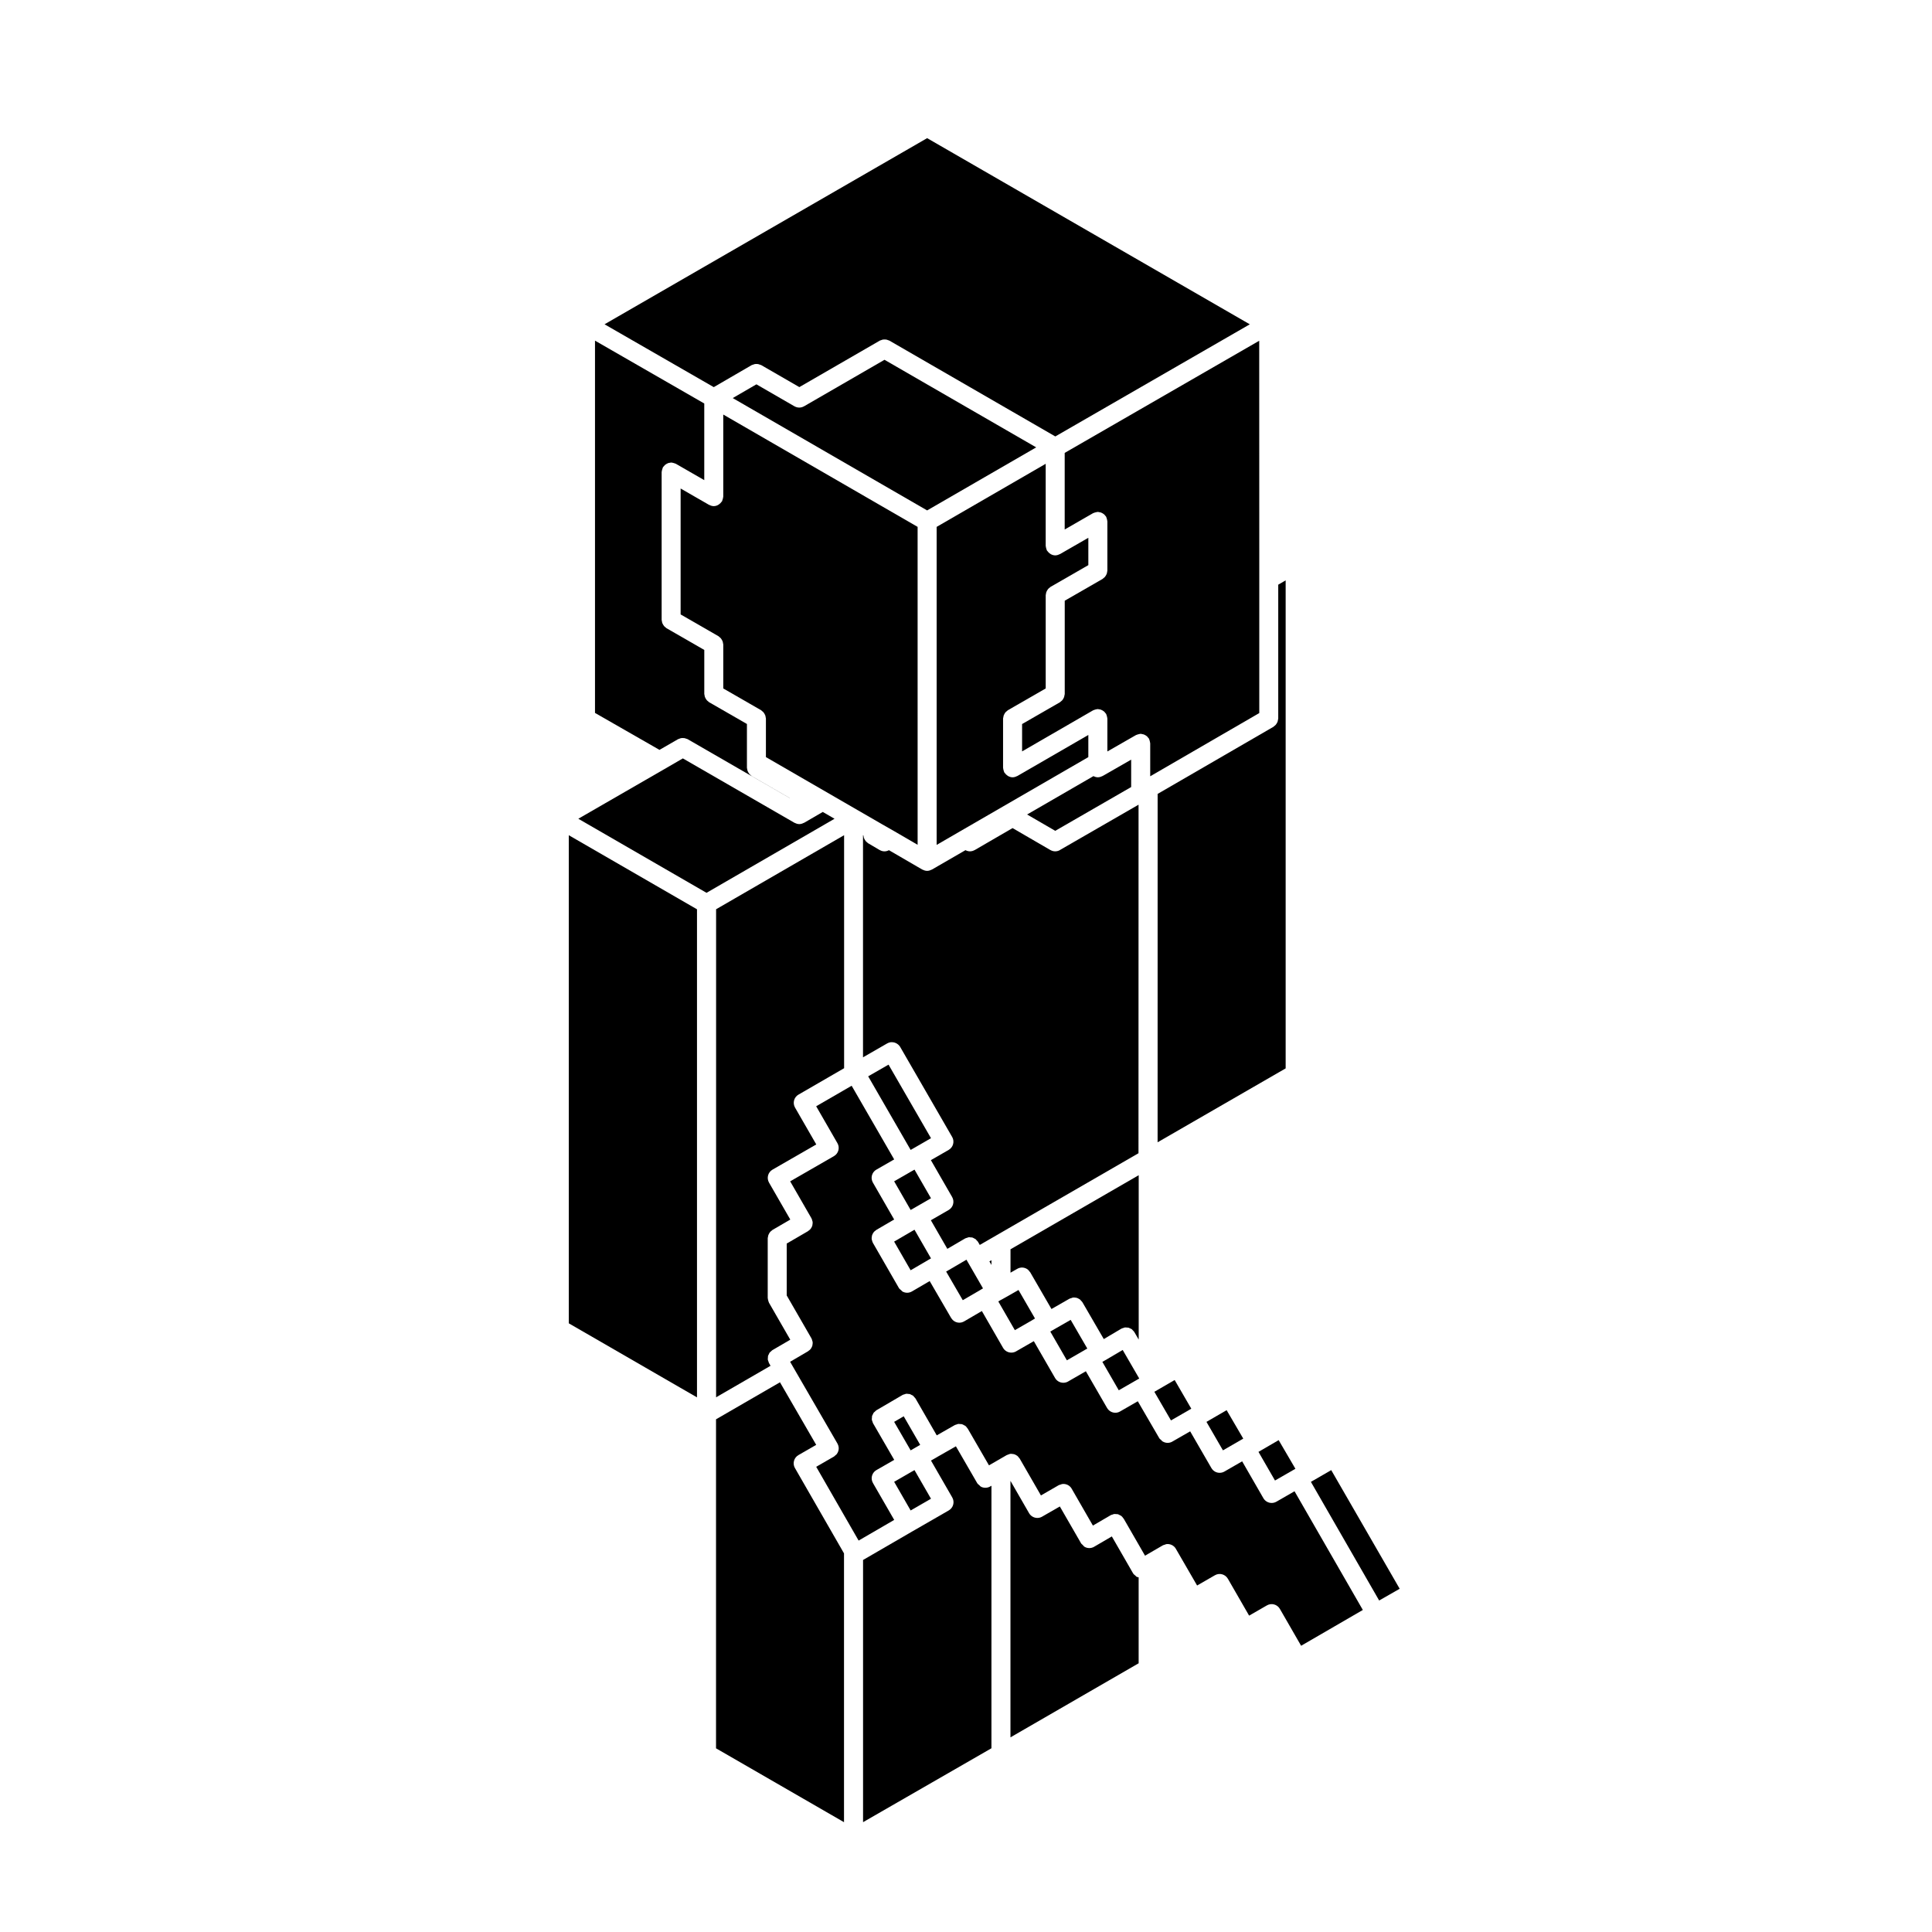 <?xml version="1.0" encoding="UTF-8"?>
<!-- Uploaded to: SVG Repo, www.svgrepo.com, Generator: SVG Repo Mixer Tools -->
<svg fill="#000000" width="800px" height="800px" version="1.1" viewBox="144 144 512 512" xmlns="http://www.w3.org/2000/svg">
 <g>
  <path d="m372.71 626.9 34.031-19.59 0.004-69.574-0.363 0.211c-0.395 0.223-0.82 0.328-1.25 0.328-0.434 0-0.863-0.105-1.238-0.324-0.145-0.086-0.23-0.246-0.359-0.352-0.207-0.176-0.438-0.324-0.578-0.574l-5.633-9.738-4.762 2.715v0.004l-1.84 1.059 5.633 9.773c0.695 1.203 0.281 2.746-0.926 3.441l-9.754 5.617-12.957 7.516v69.488z"/>
  <path d="m333.75 607.32 33.922 19.578v-71.234l-13-22.609h-0.004c-0.695-1.203-0.281-2.746 0.926-3.441l4.707-2.711-9.598-16.582-16.949 9.809v87.191z"/>
  <path d="m365.16 360.98-3.117-1.805-4.961 2.883h-0.012c-0.039 0.02-0.09 0.02-0.125 0.039-0.336 0.176-0.715 0.297-1.129 0.297-0.414 0-0.781-0.121-1.129-0.297-0.039-0.02-0.086-0.016-0.121-0.039h-0.012l-29.594-17.074-4.918 2.852h-0.004l-22.777 13.141 33.973 19.629z"/>
  <path d="m387.86 526.9-4.367-7.57-2.535 1.477 4.375 7.555 0.691-0.402z"/>
  <path d="m430.5 553-5.633-9.77-4.691 2.695c-0.004 0.004-0.004 0.012-0.012 0.012-0.398 0.227-0.832 0.332-1.258 0.332-0.871 0-1.719-0.453-2.188-1.258l-4.938-8.57v67.973l33.973-19.629v-22.773c-0.18-0.059-0.379-0.059-0.551-0.152-0.121-0.074-0.191-0.211-0.309-0.301-0.227-0.188-0.469-0.352-0.625-0.625l-5.621-9.766-4.699 2.742c-0.004 0.004-0.004 0.012-0.012 0.012-0.398 0.227-0.832 0.332-1.258 0.332-0.434 0-0.863-0.105-1.238-0.324-0.211-0.117-0.352-0.344-0.527-0.523-0.133-0.137-0.309-0.227-0.402-0.402-0.008 0-0.012 0-0.012-0.004z"/>
  <path d="m440.83 518.05c-0.398 0.238-0.832 0.344-1.258 0.344-0.434 0-0.863-0.117-1.238-0.328-0.371-0.211-0.695-0.523-0.934-0.922 0 0-0.004-0.004-0.012-0.012 0 0-0.004 0-0.004-0.004s0-0.004-0.004-0.012l-5.617-9.719-4.699 2.707c-0.004 0.004-0.004 0.012-0.012 0.012-0.398 0.227-0.832 0.332-1.258 0.332-0.871 0-1.719-0.453-2.188-1.258l-5.633-9.77-4.691 2.695c-0.004 0.004-0.004 0.012-0.012 0.012-0.398 0.227-0.832 0.332-1.258 0.332-0.871 0-1.719-0.453-2.188-1.258l-5.621-9.766-4.699 2.746h-0.004c-0.398 0.23-0.832 0.344-1.266 0.344-0.852 0-1.672-0.441-2.144-1.223-0.012-0.016-0.023-0.016-0.031-0.023 0-0.004-0.004-0.004-0.004-0.012l-5.68-9.77-4.711 2.754c-0.004 0-0.004 0-0.012 0.004-0.398 0.23-0.832 0.336-1.258 0.336-0.434 0-0.863-0.117-1.238-0.328-0.141-0.082-0.227-0.242-0.348-0.344-0.211-0.18-0.438-0.328-0.586-0.574v-0.012c-0.004 0-0.012 0-0.012-0.004l-6.887-11.961c-0.133-0.23-0.191-0.484-0.246-0.73-0.016-0.074-0.059-0.137-0.07-0.207-0.035-0.277 0-0.543 0.055-0.812 0.012-0.051-0.004-0.105 0.012-0.152 0.082-0.297 0.215-0.57 0.398-0.82 0.012-0.016 0.012-0.035 0.02-0.047 0.168-0.223 0.387-0.398 0.625-0.559 0.051-0.031 0.074-0.082 0.121-0.105h0.004l0.004-0.004s0.004 0 0.004-0.004l4.711-2.746-5.637-9.789c-0.172-0.301-0.277-0.625-0.316-0.945-0.117-0.973 0.336-1.969 1.246-2.488 0.004-0.004 0.012-0.004 0.012-0.004l4.699-2.699-11.27-19.523-9.402 5.438 5.633 9.777c0.695 1.203 0.281 2.746-0.926 3.441l-11.598 6.676 5.633 9.777c0.133 0.23 0.191 0.484 0.246 0.73 0.016 0.074 0.059 0.137 0.07 0.207 0.035 0.277 0 0.543-0.055 0.812-0.012 0.051 0.004 0.105-0.012 0.152-0.082 0.297-0.215 0.57-0.398 0.82-0.012 0.016-0.012 0.035-0.02 0.047-0.168 0.223-0.387 0.398-0.625 0.559-0.051 0.031-0.074 0.082-0.121 0.105h-0.004l-0.004 0.004s-0.004 0-0.004 0.004l-5.621 3.273v13.75l6.555 11.375c0.121 0.211 0.168 0.441 0.227 0.676 0.02 0.09 0.074 0.172 0.09 0.266 0.035 0.273 0 0.539-0.055 0.812-0.012 0.047 0.004 0.102-0.012 0.145-0.082 0.297-0.215 0.57-0.398 0.82-0.012 0.016-0.012 0.031-0.02 0.051-0.168 0.215-0.387 0.395-0.625 0.551-0.051 0.035-0.074 0.082-0.121 0.105l-0.008 0.008h-0.004l-4.727 2.766 0.414 0.73s0.004 0 0.004 0.004l12.121 20.934c0 0.004 0.004 0.012 0.004 0.012 0.168 0.293 0.262 0.598 0.309 0.91 0 0.016 0.012 0.023 0.012 0.035 0.086 0.641-0.098 1.293-0.484 1.812 0 0.004 0 0.012-0.004 0.016-0.109 0.145-0.277 0.25-0.422 0.371-0.105 0.098-0.191 0.211-0.324 0.289h-0.004v0.004l-4.711 2.715 11.238 19.555 9.43-5.477-5.633-9.777c-0.172-0.301-0.277-0.625-0.316-0.945-0.117-0.973 0.336-1.969 1.246-2.488 0.004-0.004 0.012-0.004 0.012-0.004l4.695-2.699-5.617-9.707-0.004-0.012c-0.07-0.117-0.082-0.246-0.121-0.367-0.074-0.191-0.172-0.379-0.195-0.574-0.02-0.168 0.02-0.332 0.035-0.504 0.012-0.156-0.012-0.312 0.031-0.465 0.047-0.156 0.141-0.301 0.223-0.453 0.07-0.137 0.105-0.289 0.203-0.414 0.082-0.105 0.203-0.176 0.301-0.266 0.141-0.137 0.266-0.297 0.441-0.395l6.887-4.027c0.004-0.004 0.004-0.012 0.012-0.012 0.18-0.105 0.379-0.137 0.57-0.191 0.121-0.035 0.242-0.109 0.367-0.121 0.203-0.031 0.398 0.012 0.598 0.035 0.117 0.016 0.242-0.004 0.359 0.023 0.18 0.051 0.336 0.156 0.508 0.246 0.117 0.059 0.258 0.102 0.363 0.176 0.141 0.105 0.246 0.273 0.367 0.414 0.102 0.109 0.215 0.195 0.297 0.328v0.004c0.004 0.004 0.012 0.004 0.012 0.012l5.633 9.777 4.766-2.719c0.141-0.086 0.309-0.105 0.453-0.152 0.16-0.055 0.312-0.137 0.484-0.16 0.16-0.02 0.316 0.023 0.484 0.035 0.156 0.012 0.316-0.012 0.48 0.035 0.227 0.059 0.43 0.18 0.637 0.312 0.074 0.039 0.16 0.059 0.238 0.105 0.223 0.168 0.398 0.395 0.559 0.641 0.031 0.039 0.082 0.07 0.105 0.109v0.004c0.004 0 0.012 0.004 0.012 0.012 0 0 0 0.004 0.004 0.012l5.617 9.707 1.941-1.113c0.004 0 0.004-0.004 0.004-0.004l2.754-1.594 0.004-0.004c0.098-0.055 0.191-0.055 0.293-0.098 0.211-0.098 0.43-0.195 0.648-0.227 0.266-0.031 0.523 0.012 0.781 0.055 0.059 0.016 0.121-0.004 0.176 0.016 0.273 0.07 0.52 0.207 0.75 0.359 0.035 0.023 0.086 0.035 0.121 0.066 0.191 0.141 0.344 0.348 0.492 0.551 0.055 0.074 0.125 0.117 0.172 0.195 0 0 0.004 0 0.004 0.004l5.633 9.773 4.691-2.707c0.004 0 0.004 0 0.012-0.004 0.168-0.098 0.348-0.121 0.523-0.176 0.141-0.047 0.281-0.121 0.43-0.141 0.973-0.121 1.977 0.332 2.492 1.246l5.621 9.766 4.699-2.742c0.004-0.004 0.004-0.012 0.012-0.012 0.145-0.086 0.309-0.105 0.465-0.156 0.156-0.051 0.312-0.137 0.48-0.156 0.152-0.02 0.297 0.02 0.441 0.023 0.172 0.012 0.348-0.004 0.523 0.035 0.195 0.055 0.367 0.168 0.551 0.266 0.105 0.059 0.223 0.09 0.312 0.156 0.227 0.168 0.406 0.395 0.57 0.641 0.023 0.039 0.07 0.066 0.098 0.105 0.004 0.004 0.012 0.004 0.012 0.012l5.652 9.809 4.727-2.746c0.156-0.09 0.332-0.109 0.504-0.168 0.145-0.051 0.293-0.133 0.441-0.152 0.969-0.121 1.977 0.328 2.5 1.234v0.012l5.629 9.723 4.711-2.715c1.203-0.699 2.746-0.289 3.445 0.926l5.629 9.773 4.707-2.711c1.203-0.699 2.746-0.289 3.445 0.926l5.629 9.77 16.355-9.488-18.102-31.457-4.805 2.766h-0.004c-0.395 0.227-0.828 0.332-1.254 0.332-0.871 0-1.719-0.453-2.188-1.258l-5.629-9.773-4.707 2.711c-0.398 0.227-0.832 0.332-1.258 0.332-0.434 0-0.863-0.105-1.238-0.324-0.371-0.207-0.695-0.523-0.934-0.918 0-0.012-0.004-0.012-0.012-0.016 0-0.004-0.004-0.004-0.004-0.004s0-0.004-0.004-0.012l-5.617-9.715-4.695 2.695c-0.004 0.004-0.004 0.012-0.012 0.012-0.398 0.23-0.832 0.344-1.266 0.344s-0.863-0.117-1.238-0.328c-0.23-0.094-0.348-0.293-0.504-0.445-0.16-0.156-0.359-0.266-0.48-0.473h-0.004v-0.004-0.004l-5.68-9.77z"/>
  <path d="m385.33 544.29 5.391-3.113-4.371-7.582-0.688 0.391h-0.008l-4.695 2.707z"/>
  <path d="m328.71 384.97-33.977-19.629v129.35l33.977 19.625z"/>
  <path d="m478.2 528.36h-0.004v0.004l-0.688 0.395 4.379 7.594 4.812-2.769h0.008l0.59-0.344-4.438-7.59z"/>
  <path d="m472.8 525.64 0.676-0.391-4.406-7.539-4.648 2.699-0.012 0.004h-0.004v0.008l-0.68 0.391 4.367 7.547z"/>
  <path d="m514.93 565.04-18.141-31.445-4.742 2.746-0.008 0.004h-0.016l-0.004 0.004-0.012 0.004-0.605 0.355 18.09 31.441z"/>
  <path d="m459.02 517.72 0.012-0.008 0.672-0.395-4.406-7.598-4.644 2.695v0.004l-0.012 0.008h-0.008l-0.016 0.016-0.703 0.395 4.406 7.59z"/>
  <path d="m426.16 284.32 7.523-4.328c0.047-0.023 0.098-0.023 0.137-0.047 0.152-0.074 0.312-0.117 0.48-0.156 0.16-0.047 0.324-0.09 0.492-0.102 0.051 0 0.098-0.031 0.145-0.031 0.105 0 0.203 0.051 0.312 0.059 0.172 0.02 0.332 0.047 0.504 0.102 0.152 0.055 0.293 0.133 0.434 0.211 0.137 0.082 0.266 0.156 0.387 0.262 0.133 0.117 0.238 0.246 0.344 0.387 0.066 0.086 0.152 0.141 0.207 0.238 0.023 0.047 0.023 0.102 0.051 0.145 0.074 0.145 0.109 0.309 0.156 0.469 0.047 0.168 0.09 0.328 0.102 0.5 0.004 0.051 0.031 0.098 0.031 0.145v13.059c0 0.105-0.051 0.195-0.059 0.297-0.023 0.176-0.047 0.348-0.105 0.52-0.055 0.156-0.133 0.293-0.211 0.43-0.082 0.137-0.156 0.266-0.262 0.387-0.121 0.137-0.262 0.246-0.406 0.359-0.082 0.059-0.133 0.141-0.223 0.195l-10.031 5.773v24.723c0 0.105-0.051 0.203-0.066 0.309-0.02 0.176-0.047 0.336-0.102 0.504-0.055 0.156-0.133 0.293-0.215 0.434-0.082 0.137-0.152 0.266-0.262 0.387-0.109 0.137-0.25 0.238-0.395 0.348-0.086 0.066-0.137 0.152-0.23 0.207l-10.031 5.773v7.246l18.812-10.879c0.047-0.023 0.098-0.023 0.137-0.047 0.145-0.074 0.301-0.117 0.465-0.16 0.172-0.051 0.336-0.098 0.52-0.105 0.051 0 0.098-0.023 0.141-0.023 0.102 0 0.188 0.047 0.289 0.055 0.18 0.02 0.352 0.047 0.523 0.105 0.152 0.051 0.289 0.125 0.43 0.207 0.137 0.082 0.266 0.156 0.387 0.262 0.137 0.117 0.242 0.25 0.348 0.398 0.066 0.082 0.145 0.137 0.203 0.227 0.023 0.047 0.023 0.098 0.051 0.141 0.074 0.152 0.117 0.312 0.16 0.484 0.047 0.16 0.09 0.316 0.102 0.488 0.004 0.051 0.031 0.098 0.031 0.152v8.715l7.578-4.344c0.047-0.023 0.098-0.023 0.137-0.047 0.152-0.074 0.312-0.117 0.488-0.16 0.16-0.047 0.312-0.09 0.484-0.102 0.051 0 0.098-0.031 0.145-0.031 0.109 0 0.207 0.051 0.312 0.066 0.172 0.02 0.332 0.047 0.5 0.102 0.156 0.055 0.297 0.125 0.434 0.211 0.137 0.082 0.266 0.156 0.387 0.262 0.137 0.117 0.242 0.258 0.348 0.402 0.066 0.086 0.145 0.137 0.203 0.227 0.023 0.047 0.023 0.09 0.047 0.137 0.082 0.152 0.117 0.316 0.16 0.484 0.047 0.168 0.09 0.324 0.102 0.488 0.004 0.051 0.031 0.098 0.031 0.145v8.734l28.902-16.75v-43.621l-0.016-55.047-51.551 29.719v20.305z"/>
  <path d="m450.79 446.71 33.922-19.578v-129.33l-1.965 1.145v35.473c0 0.105-0.051 0.203-0.059 0.301-0.023 0.176-0.051 0.336-0.105 0.508-0.055 0.156-0.125 0.293-0.211 0.434-0.082 0.137-0.156 0.266-0.262 0.387-0.117 0.133-0.246 0.238-0.387 0.344-0.086 0.059-0.137 0.152-0.23 0.207l-30.707 17.793-0.008 92.316z"/>
  <path d="m441.16 496.12c0-0.004 0.004 0 0 0 0.012-0.012 0.012-0.012 0.016-0.012 0.172-0.102 0.359-0.125 0.539-0.188 0.133-0.039 0.262-0.117 0.395-0.133 0.172-0.023 0.336 0.016 0.516 0.031 0.152 0.016 0.309-0.004 0.453 0.035 0.133 0.031 0.25 0.117 0.379 0.176 0.168 0.074 0.344 0.125 0.492 0.238 0.098 0.07 0.145 0.176 0.23 0.258 0.152 0.152 0.316 0.293 0.434 0.484 0 0.004 0 0.012 0.004 0.012 0 0.004 0.004 0.012 0.004 0.012l1.145 1.969v-43.559l-33.973 19.629v6.203l1.789-1.023c0.887-0.52 1.965-0.422 2.75 0.156 0.004 0.004 0.012 0.012 0.016 0.012 0.203 0.145 0.352 0.359 0.508 0.57 0.051 0.07 0.117 0.105 0.16 0.18l0.004 0.004v0.004l5.629 9.723 4.746-2.715c0.004 0 0.004-0.004 0.004-0.004h0.004l0.012-0.004c0.137-0.082 0.289-0.098 0.43-0.141 0.172-0.059 0.328-0.145 0.508-0.172 0.281-0.035 0.559-0.004 0.836 0.055 0.039 0.012 0.082 0 0.117 0.012 0.262 0.07 0.504 0.203 0.73 0.352 0.047 0.031 0.105 0.039 0.145 0.07 0.117 0.09 0.195 0.227 0.301 0.336 0.121 0.133 0.273 0.246 0.363 0.406l5.668 9.77z"/>
  <path d="m323.69 339.89c0.09-0.051 0.191-0.055 0.281-0.098 0.168-0.07 0.328-0.137 0.508-0.172 0.152-0.031 0.309-0.031 0.465-0.031 0.16 0 0.316 0 0.488 0.031 0.168 0.035 0.316 0.098 0.48 0.16 0.105 0.039 0.211 0.047 0.312 0.105l27.078 15.625v-0.023l-10.098-5.828c-0.098-0.055-0.145-0.141-0.23-0.207-0.141-0.105-0.277-0.211-0.387-0.344-0.105-0.121-0.188-0.25-0.266-0.395-0.086-0.141-0.156-0.273-0.211-0.43-0.055-0.168-0.082-0.332-0.105-0.508-0.012-0.105-0.059-0.195-0.059-0.309v-11.602l-10.031-5.773c-0.098-0.055-0.145-0.141-0.23-0.207-0.141-0.105-0.281-0.211-0.395-0.348-0.105-0.121-0.18-0.246-0.262-0.387-0.086-0.141-0.16-0.277-0.215-0.434-0.055-0.168-0.082-0.328-0.102-0.504-0.016-0.105-0.066-0.203-0.066-0.312v-11.656l-10.031-5.773c-0.098-0.055-0.145-0.141-0.23-0.207-0.141-0.105-0.281-0.211-0.395-0.348-0.105-0.121-0.18-0.246-0.262-0.387-0.086-0.141-0.16-0.277-0.215-0.434-0.055-0.168-0.082-0.328-0.102-0.504-0.016-0.105-0.066-0.203-0.066-0.312v-39.18c0-0.051 0.023-0.098 0.031-0.141 0.012-0.172 0.055-0.336 0.105-0.508 0.039-0.16 0.082-0.312 0.152-0.465 0.023-0.047 0.023-0.102 0.051-0.145 0.055-0.098 0.145-0.156 0.211-0.242 0.105-0.137 0.207-0.266 0.332-0.379 0.125-0.109 0.262-0.195 0.406-0.277 0.133-0.082 0.262-0.152 0.406-0.203 0.176-0.059 0.348-0.086 0.527-0.105 0.102-0.012 0.188-0.059 0.293-0.059 0.051 0 0.098 0.023 0.141 0.023 0.172 0.012 0.332 0.055 0.504 0.105 0.168 0.047 0.324 0.086 0.48 0.16 0.039 0.02 0.09 0.02 0.133 0.047l7.523 4.332v-20.309l-28.957-16.66v98.66l17.09 9.793z"/>
  <path d="m357.07 251.68h-0.012c-0.383 0.215-0.812 0.332-1.25 0.332s-0.867-0.117-1.246-0.332h-0.016l-10.09-5.828-6.273 3.641 51.516 29.773 28.902-16.707-40.199-23.211z"/>
  <path d="m436.08 349.69c-0.344 0.176-0.719 0.301-1.137 0.301-0.414 0-0.785-0.121-1.133-0.297-0.016-0.004-0.031-0.004-0.039-0.012l-17.574 10.168 7.453 4.328 20.121-11.602v-7.262l-7.578 4.344c-0.035 0.023-0.074 0.012-0.113 0.031z"/>
  <path d="m392.22 283.63v84.277l6.414-3.715 33.785-19.547v-5.871l-18.812 10.879c-0.035 0.02-0.082 0.012-0.109 0.031-0.348 0.18-0.73 0.309-1.148 0.309-0.414 0-0.781-0.121-1.129-0.297-0.098-0.047-0.168-0.109-0.258-0.172-0.262-0.176-0.48-0.387-0.656-0.645-0.039-0.059-0.105-0.082-0.141-0.141-0.023-0.047-0.023-0.098-0.051-0.141-0.074-0.152-0.117-0.312-0.16-0.484-0.047-0.16-0.09-0.316-0.102-0.488-0.004-0.051-0.031-0.098-0.031-0.152v-13.062c0-0.109 0.051-0.207 0.066-0.312 0.02-0.172 0.047-0.336 0.102-0.504 0.055-0.156 0.133-0.297 0.215-0.434 0.082-0.137 0.152-0.266 0.258-0.387 0.117-0.137 0.258-0.238 0.398-0.348 0.086-0.066 0.137-0.152 0.23-0.207l10.031-5.773v-24.719c0-0.105 0.051-0.195 0.059-0.297 0.023-0.176 0.047-0.348 0.105-0.52 0.055-0.156 0.133-0.293 0.211-0.43 0.082-0.137 0.156-0.266 0.262-0.387 0.121-0.137 0.262-0.246 0.406-0.359 0.082-0.059 0.133-0.141 0.223-0.195l10.031-5.773v-7.246l-7.523 4.328c-0.035 0.02-0.082 0.012-0.117 0.031-0.344 0.176-0.719 0.301-1.137 0.301-0.414 0-0.785-0.121-1.129-0.297-0.102-0.051-0.172-0.117-0.266-0.176-0.258-0.176-0.469-0.383-0.645-0.641-0.039-0.059-0.109-0.086-0.145-0.145-0.023-0.047-0.023-0.102-0.051-0.145-0.074-0.145-0.109-0.309-0.156-0.469-0.047-0.168-0.09-0.328-0.102-0.5-0.004-0.051-0.031-0.098-0.031-0.145v-21.75z"/>
  <path d="m436.88 504.49h-0.008l-0.008 0.012h-0.016l-0.012 0.008-0.699 0.398 4.352 7.531 4.695-2.703 0.012-0.012h0.016l0.008-0.008 0.691-0.395-4.387-7.566z"/>
  <path d="m343.2 240.76c0.102-0.055 0.203-0.059 0.309-0.105 0.156-0.066 0.312-0.125 0.48-0.16 0.16-0.031 0.316-0.035 0.484-0.031 0.156 0 0.312 0 0.469 0.031 0.172 0.035 0.324 0.098 0.488 0.16 0.102 0.039 0.207 0.047 0.309 0.105l10.098 5.828 21.332-12.328c0.102-0.059 0.215-0.066 0.316-0.105 0.145-0.059 0.293-0.121 0.449-0.152 0.172-0.035 0.336-0.039 0.52-0.035 0.145 0 0.293 0 0.441 0.031 0.168 0.031 0.324 0.098 0.484 0.16 0.105 0.039 0.211 0.047 0.312 0.105l43.977 25.398 51.543-29.715-85.508-49.336-85.492 49.328 28.945 16.656z"/>
  <path d="m410.49 487.81-0.027 0.02-1.238 0.676h-0.004l-0.66 0.387 4.387 7.613 4.668-2.684 0.012-0.016 0.656-0.391-4.371-7.555-3.391 1.938z"/>
  <path d="m371.45 358.79c0.004 0 0.004 0.004 0.012 0.004l6.258 3.621h0.004l3.082 1.762c0.004 0 0.004 0.004 0.012 0.004h0.004l6.359 3.699-0.004-84.254-51.504-29.766v21.754c0 0.051-0.023 0.098-0.031 0.141-0.012 0.172-0.055 0.336-0.105 0.508-0.039 0.16-0.082 0.312-0.152 0.465-0.023 0.047-0.023 0.102-0.051 0.145-0.039 0.066-0.105 0.09-0.145 0.145-0.176 0.258-0.387 0.465-0.645 0.641-0.098 0.059-0.168 0.125-0.266 0.176-0.336 0.176-0.715 0.297-1.129 0.297-0.418 0-0.797-0.125-1.145-0.309-0.039-0.016-0.082-0.012-0.109-0.031l-7.523-4.332v33.371l10.031 5.773c0.098 0.055 0.145 0.141 0.23 0.207 0.141 0.105 0.281 0.211 0.395 0.348 0.105 0.121 0.18 0.25 0.262 0.387 0.086 0.141 0.16 0.277 0.215 0.434 0.055 0.168 0.082 0.328 0.102 0.504 0.016 0.105 0.066 0.203 0.066 0.309v11.656l10.031 5.773c0.098 0.055 0.145 0.141 0.23 0.207 0.141 0.105 0.281 0.211 0.395 0.348 0.105 0.121 0.18 0.25 0.262 0.387 0.086 0.141 0.16 0.277 0.215 0.434 0.055 0.168 0.082 0.328 0.102 0.504 0.016 0.105 0.066 0.203 0.066 0.309v10.23z"/>
  <path d="m423 496.49-0.004 0.008-0.656 0.383 4.391 7.617 4.695-2.707 0.004-0.004 0.004-0.008 0.012-0.004 0.699-0.398-4.406-7.598z"/>
  <path d="m406.2 478.28 0.547 0.941v-1.254z"/>
  <path d="m424.89 369.28c-0.383 0.215-0.812 0.332-1.25 0.332s-0.871-0.117-1.254-0.336h-0.012l-10.031-5.824-10.031 5.824c-0.012 0.004-0.02 0-0.035 0.004-0.371 0.211-0.797 0.332-1.23 0.332-0.414 0-0.82-0.117-1.184-0.312l-8.906 5.152h-0.012c-0.039 0.02-0.086 0.02-0.121 0.039-0.344 0.176-0.715 0.297-1.129 0.297-0.414 0-0.781-0.121-1.129-0.297-0.039-0.02-0.086-0.02-0.121-0.039h-0.016l-8.848-5.144c-0.367 0.195-0.77 0.309-1.184 0.309-0.438 0-0.863-0.121-1.238-0.336-0.016-0.004-0.031 0-0.039-0.012l-3.09-1.82c-0.09-0.051-0.141-0.137-0.223-0.203-0.141-0.105-0.273-0.211-0.387-0.348-0.105-0.121-0.188-0.258-0.266-0.398-0.082-0.137-0.145-0.273-0.203-0.422-0.059-0.172-0.086-0.336-0.105-0.516-0.004-0.055-0.031-0.102-0.031-0.156l-0.109-0.066v58.863l6.414-3.691c0.301-0.172 0.625-0.281 0.945-0.316 0.02 0 0.047 0.012 0.066 0.004 0.676-0.066 1.344 0.152 1.863 0.594 0.211 0.188 0.418 0.383 0.562 0.645 0.004 0.004 0.004 0.012 0.004 0.016l13.758 23.832c0.004 0 0.004 0.004 0.012 0.012 0.695 1.203 0.281 2.746-0.926 3.441l-4.711 2.711 5.633 9.773c0.695 1.203 0.281 2.746-0.926 3.441l-4.711 2.715 4.367 7.578 4.699-2.746c0-0.004 0.004 0 0.004-0.004 0.004-0.004 0.004-0.004 0.012-0.004 0.168-0.102 0.348-0.121 0.523-0.176 0.137-0.047 0.273-0.117 0.414-0.137 0.195-0.023 0.387 0.016 0.586 0.039 0.121 0.012 0.25-0.012 0.371 0.023 0.188 0.055 0.352 0.16 0.527 0.258 0.105 0.059 0.238 0.09 0.336 0.168 0.109 0.086 0.191 0.223 0.293 0.328 0.125 0.125 0.273 0.246 0.367 0.406 0.004 0.004 0 0.012 0.004 0.016 0 0 0.004 0 0.004 0.004l0.453 0.789 4.301-2.481c0.004-0.004 0.004-0.012 0.012-0.012l37.75-21.809 0.016-92.367-20.852 12.02c0.02 0.008 0.012 0 0.012 0.008z"/>
  <path d="m403.84 485.83 0.008-0.012 0.656-0.387-3.934-6.816-0.008-0.016-0.438-0.766-4.695 2.746-0.008 0.004-0.684 0.391 4.41 7.59z"/>
  <path d="m333.75 514.31 14.449-8.359-0.402-0.711s-0.004 0-0.004-0.004c0-0.004 0-0.004-0.004-0.012l-0.012-0.02c-0.066-0.109-0.07-0.23-0.109-0.344-0.082-0.195-0.172-0.387-0.195-0.594-0.016-0.137 0.023-0.277 0.031-0.414 0.012-0.188-0.004-0.367 0.039-0.543 0.039-0.141 0.125-0.262 0.191-0.387 0.074-0.16 0.125-0.332 0.238-0.48 0.098-0.121 0.242-0.211 0.363-0.316 0.121-0.109 0.223-0.246 0.367-0.332l4.727-2.754-5.637-9.789c-0.023-0.051-0.023-0.102-0.051-0.145-0.074-0.145-0.109-0.301-0.152-0.465-0.051-0.168-0.098-0.332-0.105-0.504-0.004-0.055-0.031-0.098-0.031-0.145v-15.871c0-0.105 0.051-0.195 0.059-0.301 0.023-0.172 0.051-0.336 0.105-0.504 0.055-0.156 0.125-0.297 0.211-0.438 0.082-0.133 0.152-0.262 0.258-0.383 0.117-0.137 0.258-0.246 0.398-0.352 0.082-0.059 0.133-0.141 0.223-0.195l4.727-2.754-5.637-9.789c-0.695-1.203-0.281-2.746 0.926-3.441l11.594-6.676-5.629-9.773c-0.695-1.203-0.281-2.746 0.926-3.441h0.012l12.07-6.988-0.004-61.75-33.922 19.625v129.35z"/>
  <path d="m385.66 470.29-4.707 2.746 4.375 7.598 4.699-2.746 0.004-0.012 0.691-0.391-4.371-7.594-0.688 0.395z"/>
  <path d="m386.35 453.96-0.688 0.395h-0.008l-4.695 2.703 4.371 7.598 0.688-0.391 4.703-2.715z"/>
  <path d="m379.47 426.14-5.394 3.098 11.254 19.504 0.691-0.398 4.703-2.711z"/>
 </g>
</svg>